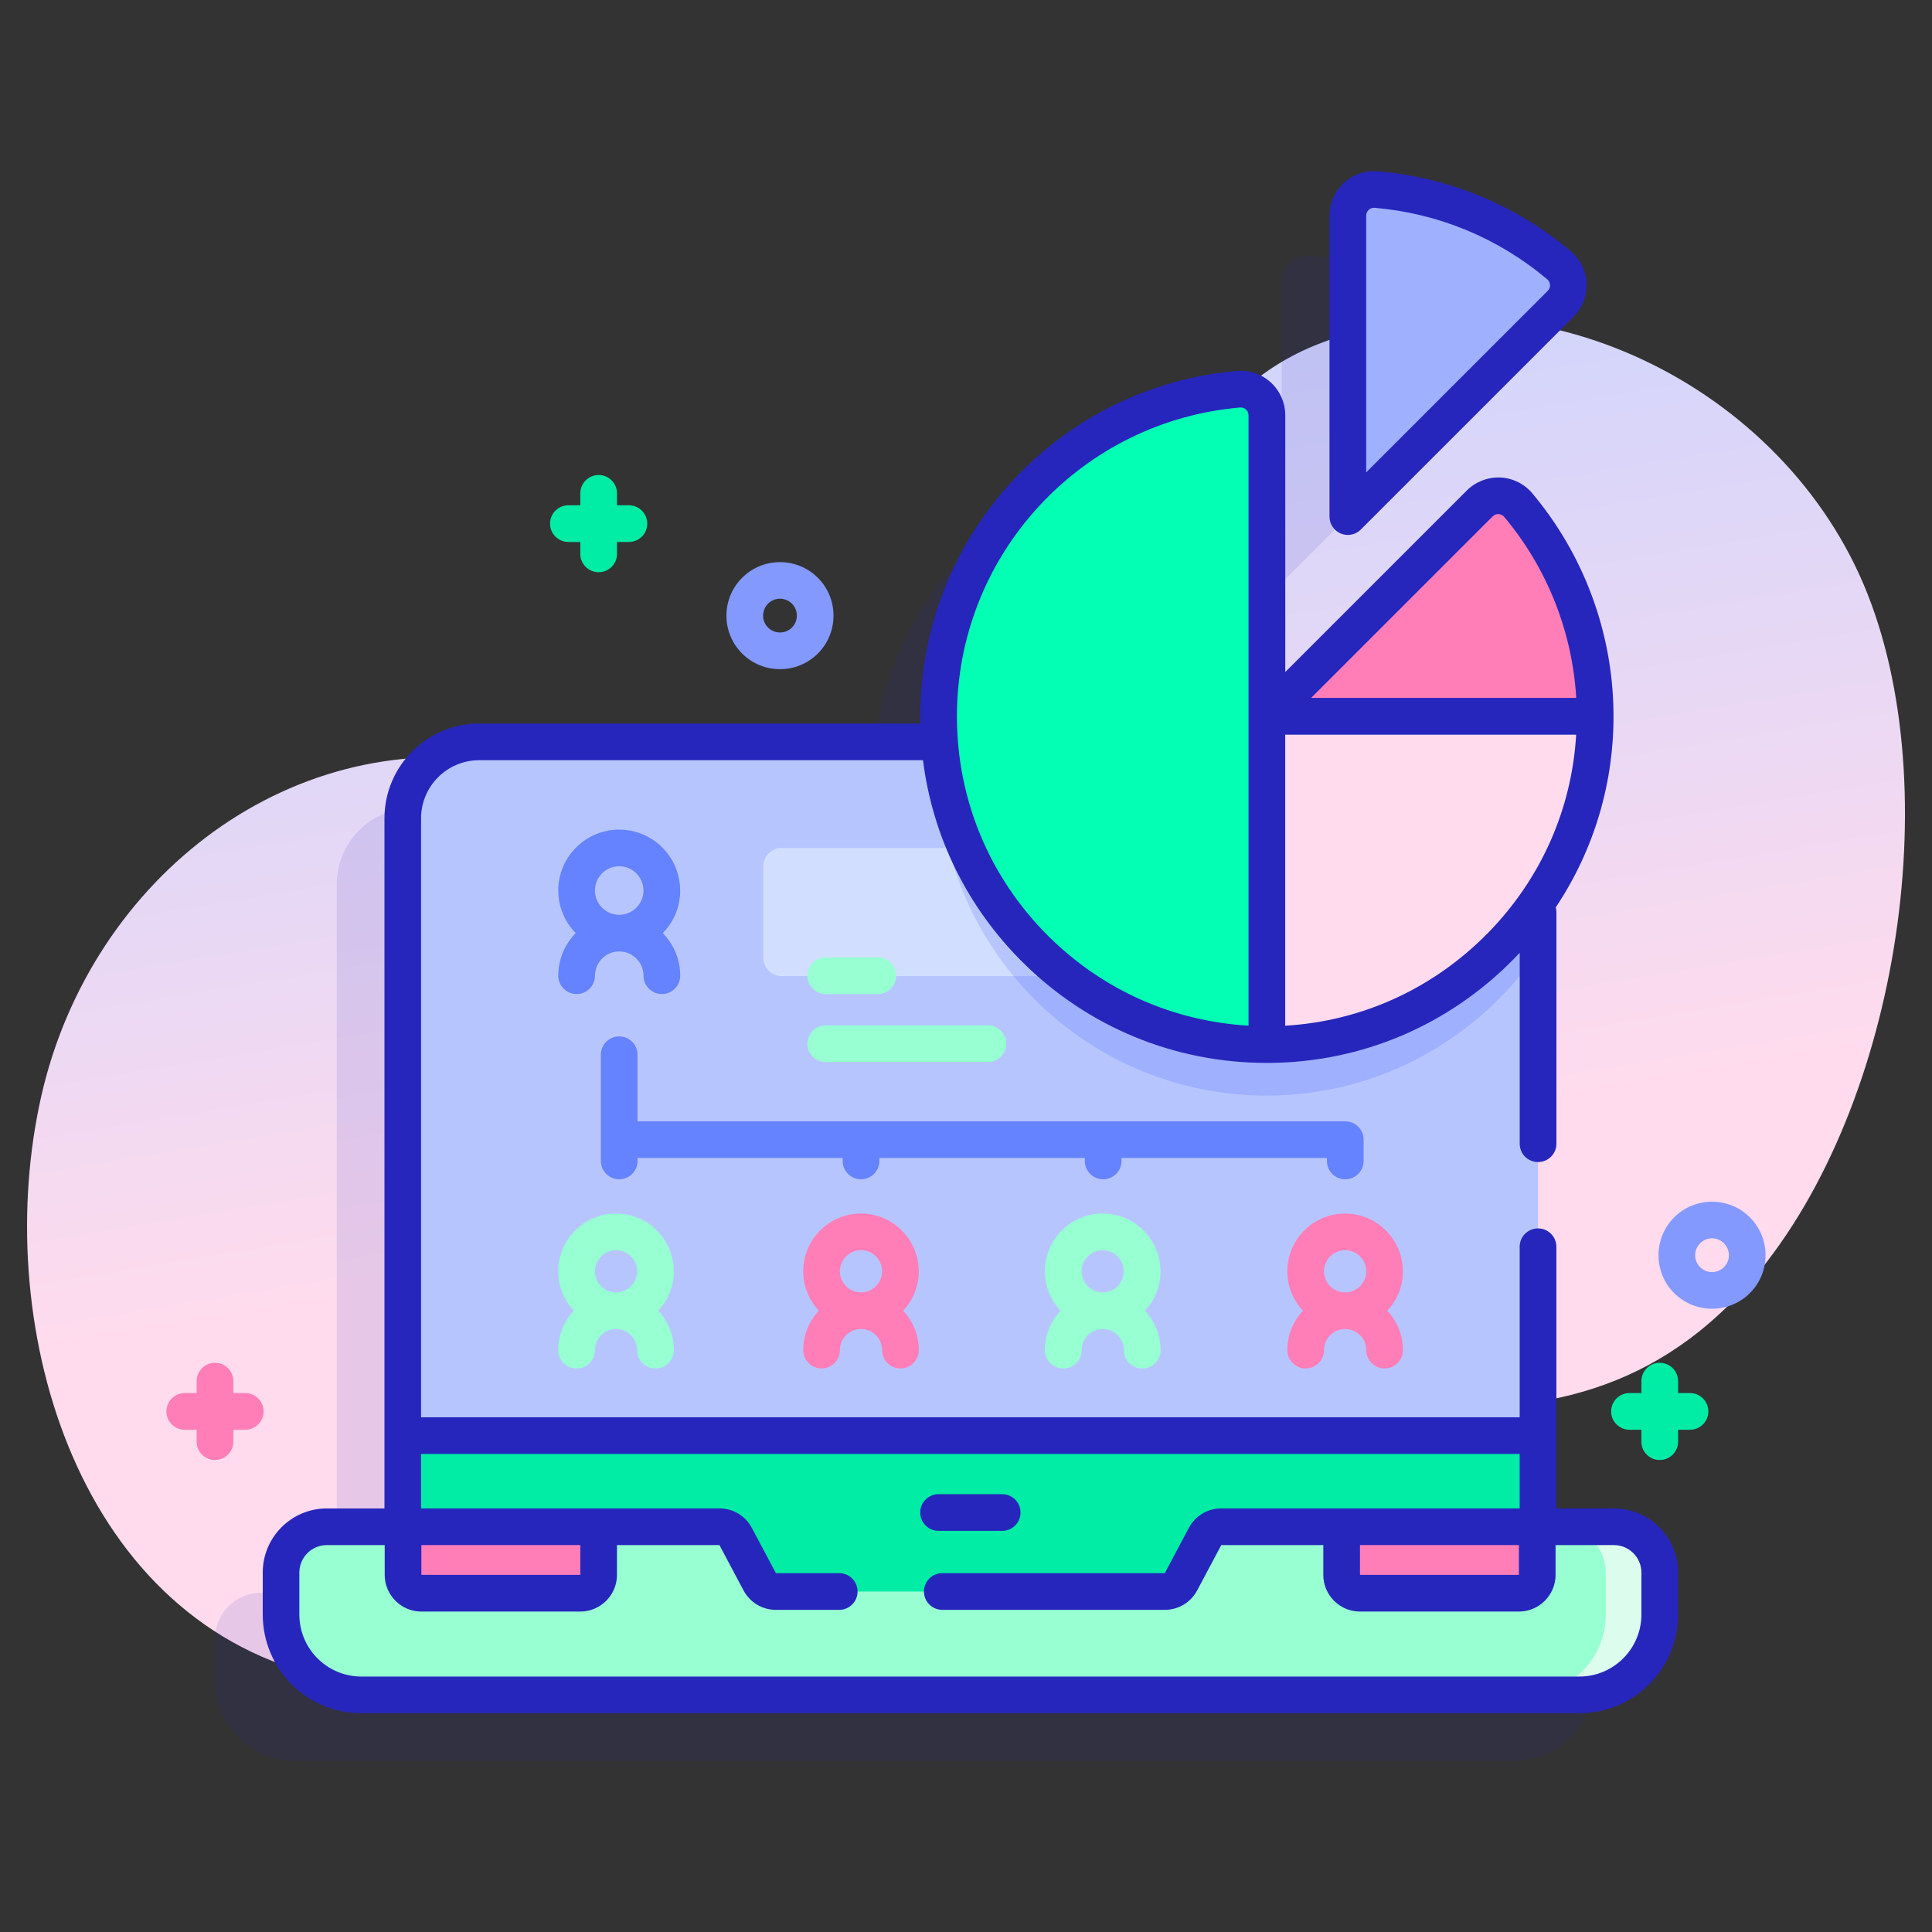 <?xml version="1.0" encoding="UTF-8"?>
<svg id="Layer_1" data-name="Layer 1" xmlns="http://www.w3.org/2000/svg" xmlns:xlink="http://www.w3.org/1999/xlink" viewBox="0 0 500 500">
  <rect x="0" y="0" width="500" height="500" fill="#333333" stroke="none"/>
  <defs>
    <style>
      .cls-1 {
        isolation: isolate;
        opacity: .11;
      }

      .cls-1, .cls-2, .cls-3, .cls-4, .cls-5, .cls-6, .cls-7, .cls-8, .cls-9, .cls-10, .cls-11, .cls-12, .cls-13, .cls-14 {
        stroke-width: 0px;
      }

      .cls-1, .cls-4 {
        fill: #2626bc;
      }

      .cls-2 {
        fill: url(#linear-gradient);
      }

      .cls-3 {
        fill: #8399fe;
      }

      .cls-5 {
        fill: #d2deff;
      }

      .cls-6 {
        fill: #dcfdee;
      }

      .cls-7 {
        fill: #b7c5ff;
      }

      .cls-8 {
        fill: #6583fe;
      }

      .cls-9 {
        fill: #97ffd2;
      }

      .cls-10 {
        fill: #9fb0fe;
      }

      .cls-11 {
        fill: #ff7eb8;
      }

      .cls-12 {
        fill: #ffdbed;
      }

      .cls-13 {
        fill: #02ffb3;
      }

      .cls-14 {
        fill: #01eca5;
      }
    </style>
    <linearGradient id="linear-gradient" x1="215.9" y1="445.31" x2="257.66" y2="192.82" gradientTransform="translate(0 502) scale(1 -1)" gradientUnits="userSpaceOnUse">
      <stop offset="0" stop-color="#c7d3ff"/>
      <stop offset=".59" stop-color="#e7d8f5"/>
      <stop offset="1" stop-color="#ffdbed"/>
    </linearGradient>
  </defs>
  <path class="cls-2" d="M483.39,153.89c-21.22-54-86.59-86.38-141.96-64.95-63.2,24.46-42.25,124.99-99.65,145.31-31.01,10.98-76.85-30.04-108.18-36.33-57.73-11.59-110,29.14-122.87,85.56-13.13,57.55,7.93,134.42,71.16,150.04,75.32,18.61,114.55-49.1,177.74-68.54,64.84-19.95,136.94,27.17,190.62-30.16,39.66-42.36,54.16-127.45,33.14-180.92h0Z"/>
  <path class="cls-1" d="M400.61,412.21h-19.66v-183.34c0-10.93-8.86-19.79-19.78-19.79h-50.39v-84.51c0-3.95-3.37-7.1-7.31-6.76-43.5,3.71-77.65,40.19-77.65,84.65,0,2.23.09,4.44.26,6.63h-119.15c-10.93,0-19.78,8.86-19.78,19.79v183.34h-19.65c-6.54,0-11.84,5.3-11.84,11.84v10.88c0,11.48,9.3,20.79,20.79,20.79h315.24c11.49,0,20.79-9.31,20.79-20.79v-10.88c0-6.54-5.3-11.84-11.84-11.84h0Z"/>
  <path class="cls-1" d="M386.39,85.74c-13.03-10.96-29.39-18.07-47.35-19.6-3.94-.34-7.31,2.81-7.31,6.76v77.89l55.07-55.07c2.8-2.8,2.62-7.42-.41-9.97Z"/>
  <path class="cls-7" d="M398.03,211.79v198.32c0,2.62-2.13,4.75-4.75,4.75H104.22v-203.07c0-10.93,8.86-19.79,19.78-19.79h254.25c10.93,0,19.78,8.86,19.78,19.79Z"/>
  <path class="cls-10" d="M398.03,211.79v34.52c-15.21,22.27-40.71,37.04-69.59,37.23-47.19.32-85.54-37.83-85.54-84.95,0-2.21.09-4.41.26-6.59h135.09c10.93,0,19.78,8.86,19.78,19.79Z"/>
  <path class="cls-5" d="M301.44,224.2v23.66c0,2.63-2.13,4.75-4.75,4.75h-94.39c-2.62,0-4.75-2.12-4.75-4.75v-23.66c0-2.62,2.13-4.75,4.75-4.75h94.39c2.62,0,4.75,2.13,4.75,4.75Z"/>
  <path class="cls-7" d="M301.44,224.2v23.66c0,2.63-2.13,4.75-4.75,4.75h-34.41c-7.86-9.53-13.69-20.8-16.8-33.16h51.21c2.62,0,4.75,2.13,4.75,4.75Z"/>
  <path class="cls-14" d="M398.04,371.54v38.57c0,2.62-2.13,4.75-4.75,4.75H104.23v-43.31h293.81Z"/>
  <path class="cls-9" d="M429.54,406.97v10.88c0,11.48-9.3,20.79-20.79,20.79H93.51c-11.49,0-20.79-9.31-20.79-20.79v-10.88c0-6.54,5.3-11.84,11.84-11.84h101.63c1.76,0,3.37.97,4.19,2.52l6.23,11.72c.82,1.55,2.44,2.52,4.19,2.52h100.65c1.76,0,3.37-.97,4.19-2.52l6.23-11.72c.82-1.55,2.44-2.52,4.19-2.52h101.63c6.54,0,11.84,5.3,11.84,11.84Z"/>
  <path class="cls-6" d="M429.54,406.97v10.89c0,11.48-9.3,20.79-20.79,20.79h-13.97c11.49,0,20.79-9.31,20.79-20.79v-10.89c0-6.54-5.31-11.84-11.85-11.84h13.97c6.54,0,11.85,5.3,11.85,11.84Z"/>
  <path class="cls-11" d="M150.18,412.33h-41.13c-2.62,0-4.75-2.13-4.75-4.75v-12.45h50.62v12.45c0,2.62-2.12,4.75-4.75,4.75Z"/>
  <path class="cls-11" d="M393.1,412.33h-41.13c-2.62,0-4.75-2.13-4.75-4.75v-12.45h50.62v12.45c0,2.62-2.13,4.75-4.75,4.75Z"/>
  <path class="cls-11" d="M412.81,184.26c.6,46.92-37.44,85.75-84.36,86.07-47.19.32-85.55-37.83-85.55-84.96,0-44.46,34.15-80.94,77.65-84.65,3.94-.34,7.31,2.81,7.31,6.76v77.89l55.07-55.07c2.79-2.79,7.4-2.64,9.94.38,12.22,14.52,19.67,33.18,19.93,53.58h0Z"/>
  <path class="cls-13" d="M327.86,107.49v162.85c-46.92,0-84.96-38.03-84.96-84.96,0-44.46,34.15-80.94,77.65-84.65,3.94-.34,7.31,2.81,7.31,6.76h0Z"/>
  <path class="cls-12" d="M412.82,185.37c0,46.93-38.04,84.96-84.96,84.96v-84.96h84.96Z"/>
  <path class="cls-10" d="M403.89,78.62l-55.07,55.07V55.81c0-3.95,3.37-7.1,7.31-6.76,17.96,1.53,34.32,8.65,47.35,19.6,3.04,2.55,3.22,7.17.41,9.97Z"/>
  <path class="cls-9" d="M227.18,257.26h-13.47c-2.62,0-4.75-2.13-4.75-4.75s2.12-4.75,4.75-4.75h13.47c2.62,0,4.75,2.13,4.75,4.75s-2.12,4.75-4.75,4.75h0Z"/>
  <path class="cls-9" d="M255.66,274.86h-41.95c-2.62,0-4.75-2.13-4.75-4.75s2.12-4.75,4.75-4.75h41.95c2.62,0,4.75,2.13,4.75,4.75s-2.12,4.75-4.75,4.75Z"/>
  <g>
    <path class="cls-4" d="M417.7,390.38h-14.91v-67.72c0-2.62-2.12-4.75-4.75-4.75s-4.75,2.13-4.75,4.75v44.13H108.97v-155.01c0-8.29,6.75-15.04,15.04-15.04h114.86c2.48,19.76,11.42,38.01,25.78,52.28,16.93,16.82,39.36,26.06,63.21,26.06.21,0,.42,0,.63,0,23.96-.16,46.45-9.74,63.34-26.96.5-.51.99-1.02,1.47-1.54v49.41c0,2.62,2.12,4.75,4.75,4.75s4.75-2.13,4.75-4.75v-59.96c0-.42-.07-.81-.17-1.2,9.94-14.91,15.18-32.4,14.94-50.62-.26-20.68-7.74-40.77-21.05-56.58-2.05-2.44-5.07-3.92-8.26-4.05-3.21-.14-6.38,1.09-8.66,3.37l-46.97,46.97v-66.43c0-3.22-1.36-6.32-3.74-8.51-2.36-2.17-5.53-3.25-8.72-2.98-22.3,1.9-42.98,12.04-58.22,28.55-15.33,16.61-23.77,38.21-23.77,60.82,0,.63.01,1.25.02,1.88h-114.17c-13.53,0-24.53,11.01-24.53,24.53v178.6h-14.91c-9.15,0-16.59,7.44-16.59,16.59v10.88c0,14.08,11.45,25.53,25.53,25.53h315.24c14.08,0,25.53-11.45,25.53-25.53v-10.88c0-9.14-7.44-16.59-16.59-16.59h0ZM385.05,241.47c-14.12,14.4-32.61,22.82-52.44,23.98v-75.32h75.3c-1.13,19.27-9.11,37.33-22.86,51.35h0ZM386.29,133.65c.56-.56,1.2-.62,1.55-.6.32.01.93.12,1.41.68,11.1,13.19,17.66,29.71,18.68,46.89h-68.61l46.97-46.97ZM268.9,130.99c13.63-14.77,32.11-23.83,52.05-25.53.06,0,.12,0,.17,0,.65,0,1.1.32,1.33.52.25.23.67.73.67,1.51v157.95c-19.54-1.13-37.77-9.23-51.78-23.15-15.27-15.17-23.69-35.38-23.69-56.91,0-20.22,7.55-39.53,21.25-54.39h0ZM393.1,407.58h-41.14v-7.71h41.13v7.71ZM150.19,407.58h-41.14v-7.71h41.14v7.71ZM424.79,417.85c0,8.84-7.2,16.04-16.04,16.04H93.51c-8.84,0-16.04-7.2-16.04-16.04v-10.88c0-3.91,3.18-7.1,7.1-7.1h14.99v7.71c0,5.23,4.26,9.49,9.49,9.49h41.13c5.23,0,9.49-4.26,9.49-9.49v-7.71h26.52l6.23,11.72c1.65,3.11,4.86,5.04,8.38,5.04h16.39c2.62,0,4.75-2.13,4.75-4.75s-2.12-4.75-4.75-4.75h-16.39l-6.23-11.72c-1.65-3.11-4.86-5.04-8.38-5.04h-77.23v-14.09h284.33v14.09h-77.23c-3.52,0-6.73,1.93-8.38,5.04l-6.23,11.72h-57.58c-2.62,0-4.75,2.13-4.75,4.75s2.12,4.75,4.75,4.75h57.58c3.52,0,6.73-1.93,8.38-5.04l6.23-11.72h26.41v7.71c0,5.23,4.26,9.49,9.49,9.49h41.13c5.23,0,9.49-4.26,9.49-9.49v-7.71h15.11c3.91,0,7.1,3.18,7.1,7.1v10.88Z"/>
    <path class="cls-4" d="M242.9,396.19h16.46c2.62,0,4.75-2.13,4.75-4.75s-2.12-4.75-4.75-4.75h-16.46c-2.62,0-4.75,2.13-4.75,4.75s2.13,4.75,4.75,4.75h0Z"/>
    <path class="cls-4" d="M347,138.08c.59.24,1.2.36,1.81.36,1.23,0,2.45-.48,3.36-1.39l55.07-55.07c2.28-2.28,3.51-5.44,3.37-8.66-.14-3.21-1.63-6.24-4.08-8.3-14.23-11.97-31.52-19.12-50-20.7-3.19-.27-6.36.82-8.72,2.98-2.37,2.18-3.74,5.28-3.74,8.5v77.89c0,1.92,1.16,3.65,2.93,4.39h0ZM353.57,55.81c0-.79.42-1.29.67-1.51.22-.2.67-.52,1.33-.52.06,0,.11,0,.17,0,16.52,1.41,31.97,7.81,44.69,18.51.58.49.69,1.12.71,1.45.02.34-.04.98-.6,1.54l-46.97,46.97V55.81Z"/>
  </g>
  <path class="cls-9" d="M174.37,329.01c0-8.24-6.71-14.95-14.95-14.95s-14.95,6.71-14.95,14.95c0,3.95,1.55,7.53,4.05,10.2-2.51,2.67-4.05,6.26-4.05,10.2,0,2.62,2.12,4.75,4.75,4.75s4.75-2.13,4.75-4.75c0-3.01,2.45-5.46,5.46-5.46s5.46,2.45,5.46,5.46c0,2.62,2.12,4.75,4.75,4.75s4.75-2.13,4.75-4.75c0-3.95-1.55-7.53-4.05-10.2,2.51-2.67,4.05-6.26,4.05-10.2ZM159.43,323.55c3.01,0,5.46,2.45,5.46,5.46s-2.45,5.46-5.46,5.46-5.46-2.45-5.46-5.46,2.45-5.46,5.46-5.46Z"/>
  <path class="cls-11" d="M237.77,329.01c0-8.24-6.71-14.95-14.95-14.95s-14.95,6.71-14.95,14.95c0,3.95,1.55,7.53,4.05,10.2-2.51,2.67-4.05,6.26-4.05,10.2,0,2.62,2.12,4.75,4.75,4.75s4.75-2.13,4.75-4.75c0-3.01,2.45-5.46,5.46-5.46s5.46,2.45,5.46,5.46c0,2.62,2.12,4.75,4.75,4.75s4.75-2.13,4.75-4.75c0-3.95-1.55-7.53-4.05-10.2,2.51-2.67,4.05-6.26,4.05-10.2ZM222.82,323.55c3.01,0,5.46,2.45,5.46,5.46s-2.45,5.46-5.46,5.46-5.46-2.45-5.46-5.46,2.45-5.46,5.46-5.46Z"/>
  <path class="cls-9" d="M300.33,329.01c0-8.24-6.71-14.95-14.95-14.95s-14.95,6.71-14.95,14.95c0,3.95,1.55,7.53,4.05,10.2-2.51,2.67-4.05,6.26-4.05,10.2,0,2.62,2.12,4.75,4.75,4.75s4.75-2.13,4.75-4.75c0-3.01,2.45-5.46,5.46-5.46s5.46,2.45,5.46,5.46c0,2.62,2.12,4.75,4.75,4.75s4.75-2.13,4.75-4.75c0-3.95-1.55-7.53-4.05-10.2,2.51-2.67,4.05-6.26,4.05-10.2ZM285.38,323.55c3.01,0,5.46,2.45,5.46,5.46s-2.45,5.46-5.46,5.46-5.46-2.45-5.46-5.46,2.45-5.46,5.46-5.46Z"/>
  <path class="cls-11" d="M363.06,329.01c0-8.24-6.71-14.95-14.95-14.95s-14.95,6.71-14.95,14.95c0,3.95,1.55,7.53,4.05,10.2-2.51,2.67-4.05,6.26-4.05,10.2,0,2.62,2.12,4.75,4.75,4.75s4.75-2.13,4.75-4.75c0-3.01,2.45-5.46,5.46-5.46s5.46,2.45,5.46,5.46c0,2.62,2.12,4.75,4.75,4.75s4.75-2.13,4.75-4.75c0-3.95-1.55-7.53-4.05-10.2,2.51-2.67,4.05-6.26,4.05-10.2ZM348.12,323.55c3.01,0,5.46,2.45,5.46,5.46s-2.45,5.46-5.46,5.46-5.46-2.45-5.46-5.46,2.45-5.46,5.46-5.46Z"/>
  <path class="cls-8" d="M176.02,230.47c0-8.7-7.07-15.77-15.77-15.77s-15.77,7.07-15.77,15.77c0,4.29,1.73,8.18,4.51,11.02-2.79,2.85-4.51,6.73-4.51,11.02,0,2.62,2.12,4.75,4.75,4.75s4.75-2.13,4.75-4.75c0-3.46,2.82-6.28,6.28-6.28s6.28,2.82,6.28,6.28c0,2.62,2.12,4.75,4.75,4.75s4.75-2.13,4.75-4.75c0-4.29-1.73-8.18-4.51-11.02,2.79-2.84,4.51-6.73,4.51-11.02ZM160.25,224.19c3.46,0,6.28,2.82,6.28,6.28s-2.82,6.28-6.28,6.28-6.28-2.82-6.28-6.28,2.82-6.28,6.28-6.28Z"/>
  <path class="cls-8" d="M348.12,290.2h-183.12v-17.23c0-2.62-2.12-4.75-4.75-4.75s-4.75,2.13-4.75,4.75v27.48c0,2.62,2.12,4.75,4.75,4.75s4.75-2.13,4.75-4.75v-.76h53.08v.76c0,2.62,2.12,4.75,4.75,4.75s4.75-2.13,4.75-4.75v-.76h53.16v.76c0,2.62,2.12,4.75,4.75,4.75s4.75-2.13,4.75-4.75v-.76h53.16v.76c0,2.62,2.12,4.75,4.75,4.75s4.75-2.13,4.75-4.75v-5.51c0-2.62-2.12-4.75-4.75-4.75Z"/>
  <path class="cls-14" d="M437.37,360.52h-3.08v-3.08c0-2.62-2.12-4.75-4.75-4.75s-4.75,2.13-4.75,4.75v3.08h-3.08c-2.62,0-4.75,2.13-4.75,4.75s2.12,4.75,4.75,4.75h3.08v3.08c0,2.62,2.12,4.75,4.75,4.75s4.75-2.13,4.75-4.75v-3.08h3.08c2.62,0,4.75-2.13,4.75-4.75s-2.13-4.75-4.75-4.75Z"/>
  <path class="cls-11" d="M63.47,360.52h-3.08v-3.08c0-2.62-2.12-4.75-4.75-4.75s-4.75,2.13-4.75,4.75v3.08h-3.08c-2.62,0-4.75,2.13-4.75,4.75s2.12,4.75,4.75,4.75h3.08v3.08c0,2.62,2.12,4.75,4.75,4.75s4.75-2.13,4.75-4.75v-3.08h3.08c2.62,0,4.75-2.13,4.75-4.75s-2.12-4.75-4.75-4.75Z"/>
  <path class="cls-14" d="M162.76,130.76h-3.08v-3.08c0-2.62-2.12-4.75-4.75-4.75s-4.75,2.13-4.75,4.75v3.08h-3.08c-2.62,0-4.75,2.13-4.75,4.75s2.12,4.75,4.75,4.75h3.08v3.08c0,2.62,2.12,4.75,4.75,4.75s4.75-2.13,4.75-4.75v-3.08h3.08c2.62,0,4.75-2.13,4.75-4.75s-2.13-4.75-4.75-4.75Z"/>
  <path class="cls-3" d="M201.86,173.18c-3.55,0-7.1-1.35-9.8-4.05-2.62-2.62-4.06-6.1-4.06-9.8s1.44-7.18,4.06-9.8c5.4-5.4,14.2-5.4,19.6,0s5.4,14.2,0,19.6c-2.7,2.7-6.25,4.05-9.8,4.05ZM201.86,154.95c-1.12,0-2.24.43-3.09,1.28-.82.83-1.28,1.92-1.28,3.09s.45,2.26,1.28,3.09c1.7,1.7,4.48,1.7,6.18,0,1.7-1.7,1.7-4.48,0-6.18-.85-.85-1.97-1.28-3.09-1.28h0Z"/>
  <path class="cls-3" d="M443.07,338.7c-3.55,0-7.1-1.35-9.8-4.05-5.4-5.4-5.4-14.2,0-19.6,5.4-5.4,14.2-5.4,19.6,0,5.4,5.4,5.4,14.2,0,19.6t0,0c-2.7,2.7-6.25,4.05-9.8,4.05h0ZM449.52,331.29h0,0ZM443.07,320.48c-1.12,0-2.24.43-3.09,1.28-1.7,1.7-1.7,4.48,0,6.18,1.7,1.7,4.47,1.7,6.18,0,1.7-1.7,1.7-4.48,0-6.18-.85-.85-1.97-1.28-3.09-1.28h0Z"/>
</svg>